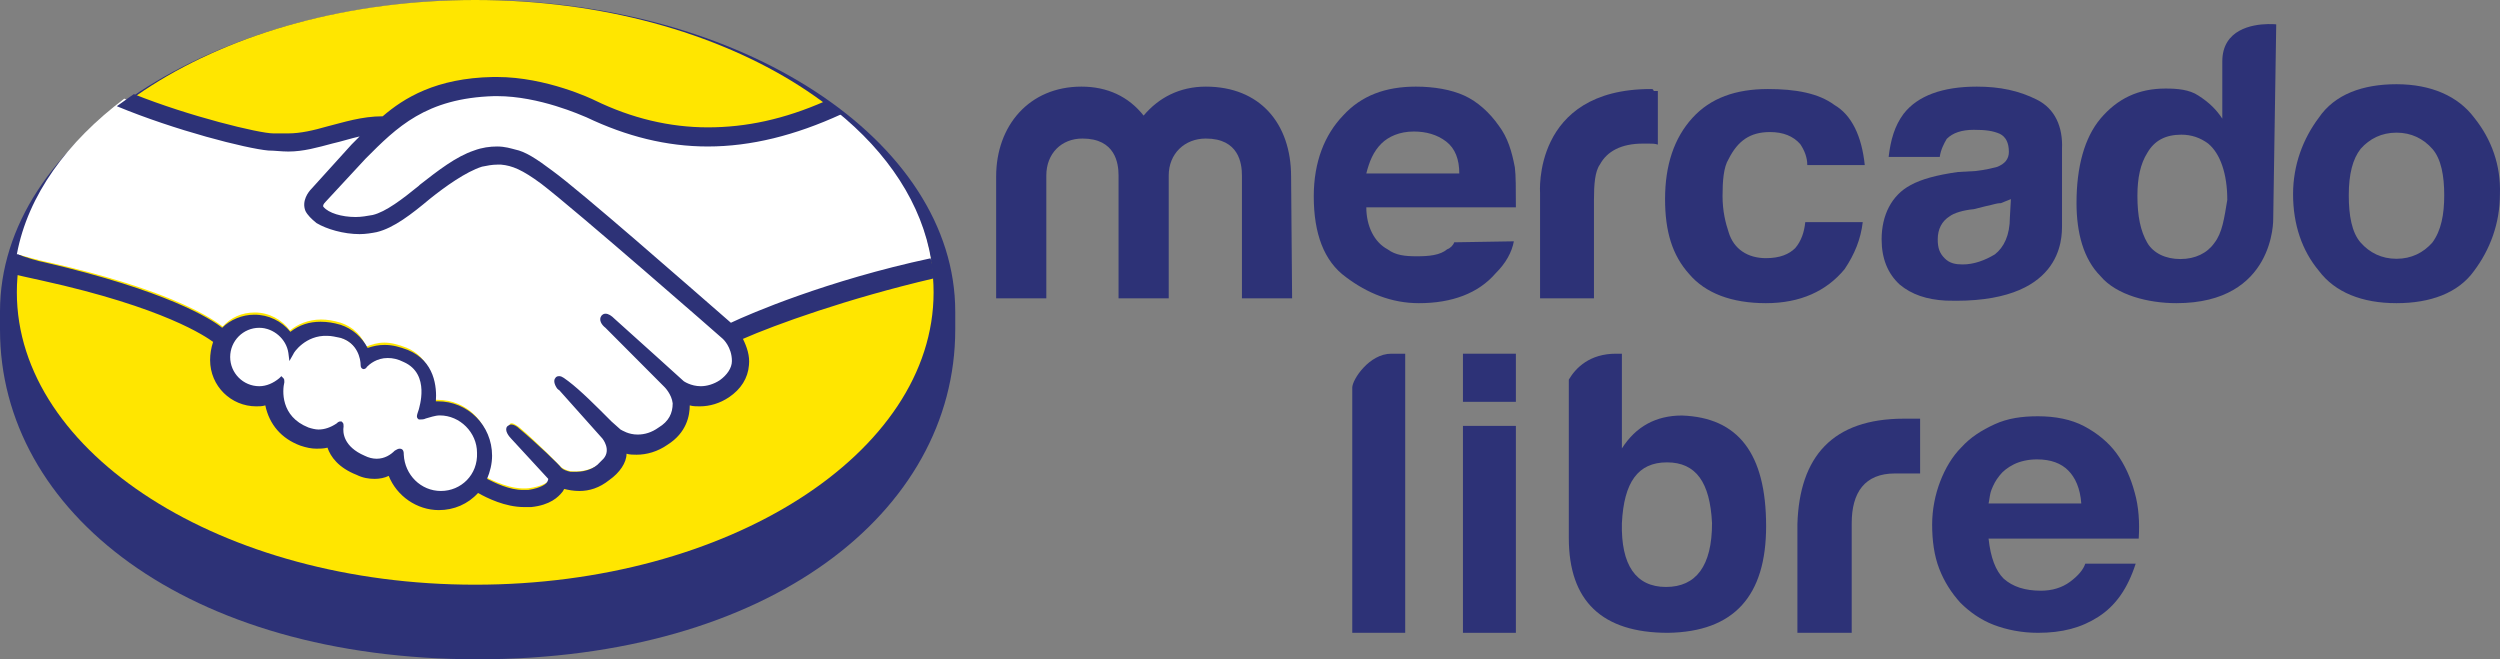 <svg width="1039" height="274" xmlns="http://www.w3.org/2000/svg" xmlns:xlink="http://www.w3.org/1999/xlink" xml:space="preserve" overflow="hidden"><rect width="100%" height="100%" fill="#808080" stroke="none"/><defs><clipPath id="clip0"><rect x="1140" y="1813" width="1039" height="274"/></clipPath></defs><g clip-path="url(#clip0)" transform="translate(-1140 -1813)"><path d="M2082.5 1823.01C2084.6 1822.96 2086 1823.12 2086 1823.12L2084.75 1903.99C2084.75 1903.99 2085.58 1939 2044.5 1939 2032.88 1939 2019.6 1935.67 2012.96 1927.75 2005.9 1920.66 2003 1909.82 2003 1897.32 2003 1882.31 2006.32 1870.22 2012.96 1862.3 2020.01 1853.96 2028.73 1849.8 2039.93 1849.8 2044.91 1849.8 2049.89 1850.21 2053.63 1852.71 2058.19 1855.63 2061.1 1858.55 2063.59 1862.3L2063.59 1838.54C2063.59 1825.1 2076.2 1823.15 2082.5 1823.01ZM2046.58 1868.97C2039.93 1868.97 2035.37 1871.47 2032.46 1876.47 2029.56 1881.06 2028.31 1886.9 2028.31 1894.4 2028.31 1902.74 2029.56 1908.99 2032.46 1913.99 2034.95 1918.16 2039.93 1920.66 2046.16 1920.66 2052.38 1920.66 2057.36 1918.16 2060.27 1913.99 2063.59 1909.82 2064.42 1903.57 2065.66 1896.07 2065.66 1885.23 2062.76 1876.89 2057.78 1872.72 2054.46 1870.22 2050.72 1868.97 2046.58 1868.97Z" fill="#2D3277" fill-rule="evenodd"/><path d="M2135.98 1848C2150.45 1848 2161.61 1853.03 2168.22 1861.84 2175.66 1871.06 2179.38 1881.97 2178.97 1893.71 2178.97 1905.87 2174.84 1916.77 2168.22 1925.58 2161.61 1934.81 2150.04 1939 2135.98 1939 2121.52 1939 2110.36 1934.39 2103.75 1925.58 2096.72 1917.19 2093 1906.29 2093 1893.71 2093 1881.55 2097.13 1870.65 2103.75 1861.84 2110.36 1852.19 2121.93 1848 2135.98 1848ZM2135.98 1868.13C2129.78 1868.13 2124.82 1870.65 2121.1 1874.84 2117.8 1879.03 2116.15 1885.32 2116.15 1894.13 2116.15 1902.52 2117.39 1909.65 2121.1 1913.84 2124.82 1918.03 2129.78 1920.55 2135.98 1920.55 2142.18 1920.55 2147.14 1918.03 2150.86 1913.84 2154.58 1908.81 2155.82 1902.1 2155.82 1894.13 2155.82 1886.16 2154.58 1879.03 2150.86 1874.84 2147.14 1870.65 2142.18 1868.13 2135.98 1868.13Z" fill="#2D3277" fill-rule="evenodd"/><path d="M1589.44 1849C1600.28 1849 1609.04 1853.15 1615.29 1861.04 1621.55 1853.57 1630.3 1849 1641.14 1849 1663.66 1849 1676.58 1864.36 1676.58 1886.36L1677 1937 1656.15 1937 1656.15 1885.94C1656.15 1880.96 1654.9 1870.58 1641.14 1870.58 1632.39 1870.58 1625.72 1876.81 1625.72 1885.94L1625.72 1937 1604.87 1937 1604.87 1885.94C1604.87 1880.96 1603.62 1870.58 1589.86 1870.58 1581.1 1870.58 1574.85 1876.81 1574.85 1885.94L1574.85 1937 1554 1937 1554 1886.36C1554 1865.19 1567.76 1849 1589.44 1849Z" fill="#2D3277" fill-rule="evenodd"/><path d="M1728.42 1849C1735.98 1849 1743.12 1850.24 1748.58 1852.73 1754.04 1855.22 1759.08 1859.78 1762.86 1865.18 1766.64 1870.15 1768.32 1875.96 1769.58 1882.59 1770 1885.91 1770 1891.72 1770 1899.18L1707.84 1899.18C1707.84 1907.06 1711.2 1913.7 1716.66 1916.6 1720.02 1919.09 1723.8 1919.51 1728.84 1919.51 1733.88 1919.51 1738.5 1919.09 1741.44 1916.6 1742.7 1916.19 1743.96 1914.95 1744.38 1913.7L1769.16 1913.29C1768.32 1917.85 1765.8 1922.41 1761.6 1926.56 1754.46 1934.85 1743.54 1939 1729.68 1939 1718.34 1939 1708.26 1934.85 1699.44 1928.22 1690.2 1921.58 1686 1909.97 1686 1894.62 1686 1880.11 1690.62 1868.91 1698.18 1861.03 1705.74 1852.73 1715.82 1849 1728.42 1849ZM1727.58 1867.66C1721.7 1867.66 1717.08 1869.74 1714.14 1872.64 1710.78 1875.96 1709.1 1880.11 1707.84 1885.08L1746.48 1885.08C1746.48 1879.28 1744.8 1874.71 1741.02 1871.81 1737.24 1868.91 1732.62 1867.66 1727.58 1867.66Z" fill="#2D3277" fill-rule="evenodd"/><path d="M1961.56 1849C1971.14 1849 1979.06 1850.67 1986.55 1854.43 1994.05 1858.19 1997.38 1865.7 1996.97 1874.89L1996.97 1906.61C1996.97 1912.04 1997.38 1939.6 1948.65 1937.93 1940.74 1937.51 1934.49 1935.42 1929.5 1931.25 1924.5 1926.65 1922 1920.39 1922 1912.46 1922 1902.44 1926.16 1894.09 1934.08 1889.91 1938.66 1887.41 1944.91 1885.74 1953.65 1884.49L1961.15 1884.07C1964.9 1883.65 1968.23 1882.82 1969.89 1882.4 1973.23 1881.15 1974.89 1879.06 1974.89 1876.14 1974.89 1872.38 1973.64 1869.88 1971.14 1868.62 1968.23 1867.37 1965.31 1866.95 1960.32 1866.95 1955.32 1866.95 1951.57 1868.2 1949.07 1870.71 1947.82 1872.8 1946.57 1875.3 1946.16 1878.22L1924.92 1878.22C1925.75 1871.13 1927.41 1865.28 1931.16 1860.27 1936.99 1852.76 1947.4 1849 1961.56 1849ZM1975.73 1895.76C1974.48 1896.18 1972.81 1897.01 1971.56 1897.43 1969.48 1897.43 1967.81 1898.27 1965.31 1898.68L1960.32 1899.93C1955.73 1900.35 1951.99 1901.6 1950.32 1902.86 1946.99 1904.94 1945.32 1908.28 1945.32 1912.46 1945.32 1916.22 1946.16 1918.3 1948.24 1920.39 1950.32 1922.48 1952.82 1922.9 1955.73 1922.9 1960.32 1922.9 1964.9 1921.23 1969.06 1918.72 1972.81 1915.8 1975.31 1910.79 1975.31 1903.27L1975.73 1895.76Z" fill="#2D3277" fill-rule="evenodd"/><path d="M1826.1 1850C1826.93 1850 1826.93 1850 1827.34 1850.83L1829 1850.83 1829 1873.09C1827.76 1872.68 1826.51 1872.68 1825.27 1872.68L1822.78 1872.68C1813.65 1872.68 1807.84 1875.98 1804.94 1881.34 1802.86 1884.22 1802.45 1889.58 1802.45 1896.18L1802.45 1937 1780.05 1937 1780.05 1893.29C1780.05 1893.29 1776.73 1850 1826.1 1850Z" fill="#2D3277" fill-rule="evenodd"/><path d="M1874.76 1850C1886.08 1850 1895.72 1851.66 1902.42 1856.65 1909.55 1860.81 1913.74 1869.55 1915 1881.61L1891.11 1881.61C1891.11 1878.28 1889.85 1875.37 1888.17 1872.87 1885.24 1869.55 1881.05 1867.88 1875.6 1867.88 1867.21 1867.88 1862.18 1871.63 1858.41 1879.11 1856.31 1882.44 1855.89 1888.26 1855.89 1894.5 1855.89 1900.74 1857.15 1905.73 1858.41 1909.47 1860.51 1916.54 1866.37 1920.29 1873.92 1920.29 1879.79 1920.29 1883.56 1918.62 1886.08 1916.13 1888.59 1913.21 1889.85 1909.47 1890.27 1905.31L1914.16 1905.31C1913.32 1912.38 1910.81 1918.62 1906.62 1924.86 1899.07 1934.01 1888.17 1939 1873.92 1939 1859.67 1939 1848.77 1934.84 1842.06 1926.94 1834.93 1919.04 1832 1909.06 1832 1895.75 1832 1881.61 1835.77 1870.38 1843.32 1862.06 1850.86 1853.74 1861.34 1850 1874.76 1850Z" fill="#2D3277" fill-rule="evenodd"/><path d="M1718.19 1960 1724 1960 1724 2076 1702 2076 1702 1974.09C1702 1970.77 1709.06 1960 1718.19 1960Z" fill="#2D3277" fill-rule="evenodd"/><path d="M1748 1960 1770 1960 1770 1980 1748 1980 1748 1960Z" fill="#2D3277" fill-rule="evenodd"/><path d="M1811.56 1960 1814.06 1960 1814.06 1999.36C1819.89 1990.24 1828.21 1985.69 1839.04 1985.69 1862.35 1986.51 1874 2001.43 1874 2031.67 1874 2060.67 1860.68 2075.59 1833.21 2076 1805.74 2076 1792 2062.74 1792 2036.64L1792 1970.77C1794.91 1965.8 1800.74 1960 1811.56 1960ZM1832.79 2005.16C1820.72 2005.16 1814.89 2013.44 1814.06 2030.43 1813.64 2047.83 1819.89 2056.94 1832.38 2056.94 1844.86 2056.94 1851.52 2048.24 1851.52 2030.43 1850.69 2013.44 1844.86 2005.16 1832.79 2005.16Z" fill="#2D3277" fill-rule="evenodd"/><path d="M1986.97 1986C1994.09 1986 2000.79 1987.25 2006.24 1990.17 2011.68 1993.08 2016.29 1996.83 2019.64 2001.42 2022.99 2006 2025.5 2011.42 2027.17 2017.67 2028.85 2023.5 2029.27 2030.17 2028.85 2036.83L1966.45 2036.83C1967.29 2044.75 1969.38 2050.17 1972.73 2053.5 1976.5 2056.83 1981.53 2058.5 1988.23 2058.5 1992.83 2058.5 1997.02 2057.25 2000.37 2054.75 2003.72 2052.25 2005.82 2049.75 2006.65 2047.25L2027.59 2047.25C2024.24 2057.67 2019.22 2064.75 2012.1 2069.33 2004.98 2073.92 1997.02 2076 1986.97 2076 1980.27 2076 1973.99 2074.75 1968.55 2072.67 1963.1 2070.58 1958.49 2067.25 1954.73 2063.5 1950.96 2059.33 1948.03 2054.75 1945.93 2049.33 1943.84 2043.92 1943 2037.67 1943 2031 1943 2024.75 1944.26 2018.5 1946.35 2013.08 1948.44 2007.67 1951.38 2002.67 1955.14 1998.92 1958.91 1994.75 1963.52 1991.83 1968.96 1989.33 1974.41 1986.83 1980.27 1986 1986.97 1986ZM1986.55 2003.92C1982.78 2003.92 1979.43 2004.75 1976.92 2006 1974.41 2007.25 1972.31 2008.92 1971.06 2010.58 1969.38 2012.67 1968.55 2014.33 1967.71 2016.42 1966.87 2018.5 1966.87 2020.58 1966.45 2022.25L2004.98 2022.25C2004.56 2016 2002.47 2011.42 1999.53 2008.5 1996.6 2005.58 1992.42 2003.92 1986.55 2003.92Z" fill="#2D3277" fill-rule="evenodd"/><path d="M1931.31 1987 1938 1987 1938 2009.77 1927.55 2009.77C1915.01 2009.77 1909.57 2017.63 1909.57 2030.47L1909.57 2076 1887 2076 1887 2030.88C1887.84 2002.73 1901.63 1987 1931.31 1987Z" fill="#2D3277" fill-rule="evenodd"/><path d="M1748 1990 1770 1990 1770 2076 1748 2076 1748 1990Z" fill="#2D3277" fill-rule="evenodd"/><path d="M1338.5 1813C1448.18 1813 1537 1871.3 1537 1942.5L1537 1950C1537 2025.79 1459.85 2087 1338.5 2087 1217.56 2087 1140 2025.79 1140 1950L1140 1942.5C1140 1871.3 1228.82 1813 1338.5 1813Z" fill="#2D3277" fill-rule="evenodd"/><path d="M1528 1934.5C1528 2001.49 1442.55 2056 1337.5 2056 1232.45 2056 1147 2001.49 1147 1934.5 1147 1867.51 1232.45 1813 1337.5 1813 1442.55 1813 1528 1867.51 1528 1934.5Z" fill="#FFE600" fill-rule="evenodd"/><path d="M1274.23 1895.87C1274.23 1895.87 1272.15 1897.94 1273.4 1899.59 1276.32 1903.32 1285.5 1905.39 1295.09 1903.32 1300.51 1902.08 1308.02 1896.28 1314.69 1890.9 1322.2 1885.11 1329.71 1878.91 1337.22 1876.84 1345.14 1874.36 1350.15 1875.6 1353.48 1876.42 1357.24 1877.67 1361.41 1880.15 1368.5 1885.11 1381.43 1894.63 1433.99 1940.14 1443.16 1948 1450.25 1944.69 1482.79 1931.04 1527 1921.11 1523.25 1897.94 1509.06 1876.42 1487.38 1859.05 1457.34 1871.46 1420.22 1878.08 1383.93 1860.7 1383.93 1860.7 1364.33 1851.6 1344.72 1852.01 1315.94 1852.84 1303.85 1864.84 1290.5 1878.08Z" fill="#FFFFFF" fill-rule="evenodd"/><path d="M1440.8 1953.3C1440.38 1952.89 1379.04 1899.48 1365.26 1889.05 1357.33 1883.21 1352.74 1881.54 1348.15 1880.7 1345.65 1880.29 1342.31 1880.7 1339.81 1881.54 1333.55 1883.21 1324.78 1889.05 1317.27 1894.89 1309.34 1901.15 1302.25 1906.99 1295.57 1908.24 1286.81 1910.33 1276.37 1907.82 1271.78 1904.49 1269.7 1903.23 1268.44 1901.57 1267.61 1899.9 1265.94 1895.72 1269.28 1892.39 1269.7 1891.97L1286.39 1873.61 1292.23 1867.77C1286.81 1868.6 1281.8 1869.86 1276.79 1871.11 1270.53 1872.78 1264.69 1874.44 1258.84 1874.44 1256.34 1874.44 1242.99 1872.36 1240.48 1871.52 1225.04 1867.35 1211.69 1863.18 1191.65 1854 1167.87 1871.94 1151.59 1894.06 1147 1918.67 1150.34 1919.51 1156.18 1921.18 1158.27 1921.59 1212.52 1933.69 1229.21 1946.21 1232.55 1948.71 1235.89 1944.96 1240.48 1942.87 1245.91 1942.87 1251.75 1942.87 1257.18 1945.79 1260.51 1950.38 1263.44 1947.88 1268.03 1945.79 1273.45 1945.79 1275.96 1945.79 1278.46 1946.21 1281.38 1947.05 1287.64 1949.13 1290.56 1953.3 1292.23 1957.06 1294.32 1956.23 1296.82 1955.39 1299.74 1955.39 1302.66 1955.39 1305.59 1956.23 1308.92 1957.48 1318.94 1961.65 1320.61 1971.66 1319.77 1979.17L1321.86 1979.17C1333.96 1979.17 1343.56 1988.77 1343.56 2000.87 1343.56 2004.63 1342.73 2007.96 1341.06 2010.88 1344.4 2012.55 1352.33 2016.73 1359.84 2015.89 1365.68 2015.06 1367.77 2013.39 1368.6 2012.14 1369.02 2011.3 1369.85 2010.47 1369.02 2009.63L1353.58 1992.53C1353.58 1992.53 1351.07 1990.02 1351.91 1989.19 1352.74 1988.35 1354.41 1989.6 1355.66 1990.44 1363.59 1997.11 1372.78 2006.71 1372.78 2006.71 1372.78 2006.71 1373.61 2007.96 1376.95 2008.8 1379.87 2009.22 1385.3 2008.8 1389.05 2005.88 1389.89 2005.04 1391.14 2004.21 1391.56 2003.37 1395.31 1998.37 1391.14 1993.36 1391.14 1993.36L1373.19 1973.33C1373.19 1973.33 1370.69 1970.83 1371.52 1969.99 1372.36 1969.16 1374.03 1970.41 1375.28 1971.25 1381.12 1975.84 1389.05 1984.18 1396.56 1991.69 1398.23 1992.94 1404.91 1997.11 1413.67 1991.27 1419.1 1987.52 1420.35 1983.35 1419.93 1980.01 1419.52 1975.84 1416.18 1972.5 1416.18 1972.5L1391.97 1947.88C1391.97 1947.88 1389.47 1945.79 1390.3 1944.54 1391.14 1943.71 1392.81 1944.96 1394.06 1945.79 1401.99 1952.47 1422.85 1971.66 1422.85 1971.66 1423.27 1971.66 1430.37 1977.09 1439.55 1971.25 1442.89 1969.16 1444.97 1966.24 1444.97 1962.48 1445.39 1957.06 1440.8 1953.3 1440.8 1953.3Z" fill="#FFFFFF" fill-rule="evenodd"/><path d="M1322.46 1984.75C1318.74 1984.75 1314.61 1986.83 1314.2 1986.83 1313.78 1986.83 1314.2 1985.16 1314.61 1984.33 1315.02 1983.5 1319.98 1968.54 1308 1963.13 1298.9 1958.98 1293.11 1963.55 1291.46 1965.63 1291.05 1966.04 1290.63 1966.04 1290.63 1965.63 1290.63 1963.13 1289.39 1955.65 1281.13 1953.16 1269.55 1949.42 1262.52 1957.73 1260.46 1960.64 1259.63 1953.99 1254.26 1949 1247.23 1949 1239.79 1949 1234 1954.82 1234 1962.3 1234 1969.78 1239.79 1975.6 1247.23 1975.6 1250.95 1975.6 1253.84 1974.36 1256.32 1971.86L1256.32 1972.28C1255.91 1975.6 1254.67 1987.66 1267.07 1992.23 1272.03 1994.31 1276.17 1992.65 1279.89 1990.15 1281.13 1989.32 1281.13 1989.74 1281.13 1990.57 1280.71 1993.48 1281.13 2000.13 1290.63 2003.87 1297.66 2006.78 1301.8 2003.87 1304.28 2001.37 1305.52 2000.13 1305.93 2000.54 1305.93 2002.21 1306.34 2010.93 1313.78 2018 1322.46 2018 1331.56 2018 1339 2010.52 1339 2001.37 1339 1992.23 1331.56 1984.75 1322.46 1984.75Z" fill="#FFFFFF" fill-rule="evenodd"/><path d="M1443.76 1947.14C1424.99 1930.81 1381.62 1892.72 1369.53 1883.93 1362.86 1878.91 1358.27 1875.98 1354.1 1875.14 1352.43 1874.72 1349.93 1873.88 1346.59 1873.88 1343.67 1873.88 1340.34 1874.3 1337 1875.56 1329.49 1878.07 1321.99 1883.93 1314.48 1889.79L1314.06 1890.21C1307.39 1895.65 1300.3 1901.09 1294.88 1902.35 1292.38 1902.77 1290.29 1903.19 1287.79 1903.19 1281.95 1903.19 1276.53 1901.51 1274.45 1899 1274.03 1898.58 1274.45 1897.74 1275.28 1896.91L1291.96 1878.91C1304.89 1865.93 1316.98 1853.79 1345.34 1852.95L1346.59 1852.95C1364.11 1852.95 1381.62 1860.91 1383.71 1861.74 1400.39 1869.7 1417.07 1873.88 1434.17 1873.88 1452.1 1873.88 1470.45 1869.28 1489.63 1860.49 1487.55 1858.81 1485.05 1856.72 1482.96 1855.05 1465.86 1862.58 1450.02 1865.93 1434.17 1865.93 1418.32 1865.93 1402.47 1862.16 1387.04 1854.63 1386.21 1854.21 1367.03 1845 1346.59 1845L1344.92 1845C1321.15 1845.42 1307.81 1853.79 1299.05 1861.33 1290.29 1861.33 1282.79 1863.84 1276.11 1865.51 1270.28 1867.19 1264.85 1868.44 1259.85 1868.44L1253.59 1868.44C1247.76 1868.44 1218.56 1861.33 1195.63 1852.12 1193.12 1853.79 1191.04 1855.46 1188.54 1857.14 1212.73 1867.19 1242.33 1874.72 1251.51 1875.56 1254.01 1875.56 1256.93 1875.98 1259.85 1875.98 1266.11 1875.98 1271.94 1874.3 1278.2 1872.63 1281.95 1871.79 1285.71 1870.54 1289.46 1869.7L1286.12 1873.05 1269.44 1891.47C1268.19 1892.72 1265.27 1896.49 1266.94 1900.67 1267.77 1902.35 1269.44 1904.02 1271.53 1905.7 1275.7 1908.21 1282.79 1910.3 1289.46 1910.3 1291.96 1910.3 1294.46 1909.88 1296.55 1909.47 1303.64 1907.79 1311.14 1901.93 1318.65 1895.65 1324.91 1890.63 1333.66 1884.35 1340.34 1882.26 1342.42 1881.84 1344.51 1881.42 1346.59 1881.42L1348.26 1881.42C1352.85 1881.84 1357.02 1883.51 1364.94 1889.37 1378.7 1899.84 1440.01 1953.42 1440.42 1953.84 1440.42 1953.84 1444.18 1957.19 1444.18 1963.05 1444.18 1965.98 1442.09 1968.91 1439.17 1971 1436.67 1972.67 1433.75 1973.51 1431.25 1973.51 1427.08 1973.51 1424.16 1971.42 1424.16 1971.42 1424.16 1971.42 1402.89 1952.16 1395.38 1945.47 1394.13 1944.21 1392.88 1943.37 1391.63 1943.37 1390.8 1943.37 1390.38 1943.79 1389.96 1944.21 1388.71 1945.88 1389.96 1947.98 1391.63 1949.23L1416.24 1973.93C1416.24 1973.93 1419.16 1976.86 1419.57 1980.63 1419.57 1984.81 1417.9 1988.16 1413.73 1990.67 1410.81 1992.77 1407.9 1993.6 1404.98 1993.6 1401.22 1993.6 1398.72 1991.93 1397.89 1991.51L1394.13 1988.16C1387.88 1981.88 1381.21 1975.19 1376.2 1971.42 1374.95 1970.58 1373.7 1969.33 1372.45 1969.33 1372.03 1969.33 1371.2 1969.33 1370.78 1970.16 1370.36 1970.58 1369.95 1971.84 1371.2 1973.93 1371.61 1974.77 1372.45 1975.19 1372.45 1975.19L1390.38 1995.28C1390.38 1995.28 1394.13 1999.88 1390.8 2003.65L1389.96 2004.49 1388.29 2006.16C1385.38 2008.68 1381.21 2009.09 1379.54 2009.09L1377.04 2009.09C1375.37 2008.68 1374.12 2008.26 1373.28 2007.42 1372.45 2006.16 1363.27 1997.37 1355.77 1991.09 1354.93 1990.26 1353.68 1989.42 1352.43 1989.42 1352.01 1989.42 1351.18 1989.84 1350.76 1990.26 1349.51 1991.93 1351.6 1994.44 1352.43 1995.28L1367.86 2012.02C1367.86 2012.02 1367.86 2012.44 1367.44 2013.28 1367.03 2014.12 1364.94 2015.79 1359.52 2016.63L1357.43 2016.63C1351.6 2016.63 1345.76 2013.7 1342.42 2012.02 1343.67 2009.09 1344.51 2005.74 1344.51 2002.4 1344.51 1989.84 1334.5 1979.79 1321.99 1979.79L1321.15 1979.79C1321.57 1973.93 1320.74 1963.05 1309.48 1958.44 1306.14 1957.19 1303.22 1956.35 1299.88 1956.35 1297.38 1956.35 1295.3 1956.77 1292.8 1957.6 1290.29 1953 1286.54 1949.65 1281.54 1947.98 1278.62 1947.14 1276.11 1946.72 1273.19 1946.72 1268.61 1946.72 1264.44 1947.98 1260.68 1950.91 1257.01 1946.39 1251.51 1943.75 1245.67 1943.79 1240.67 1943.79 1235.66 1945.88 1232.33 1949.23 1227.74 1945.47 1208.97 1933.74 1158.51 1922.02 1156.01 1921.6 1150.59 1919.93 1147.25 1918.67 1146.83 1921.19 1146.42 1924.12 1146 1927.05 1146 1927.05 1155.18 1929.14 1157.26 1929.56 1208.55 1940.86 1225.65 1953 1228.57 1955.09 1227.74 1957.6 1227.32 1960.12 1227.32 1962.63 1227.32 1973.51 1236.08 1981.88 1246.5 1981.88 1247.76 1981.88 1249.01 1981.88 1250.26 1981.47 1251.93 1989.42 1256.93 1995.28 1264.85 1998.21 1267.36 1999.05 1269.44 1999.47 1271.53 1999.47 1272.78 1999.47 1274.45 1999.47 1276.11 1999.05 1277.36 2002.81 1280.7 2007.42 1288.21 2010.35 1290.71 2011.6 1293.21 2012.02 1295.71 2012.02 1297.8 2012.02 1299.88 2011.6 1301.55 2010.77 1304.89 2019.14 1313.23 2025 1322.4 2025 1328.66 2025 1334.5 2022.49 1338.67 2017.88 1342.42 2019.98 1349.93 2023.74 1357.85 2023.74L1360.77 2023.74C1368.69 2022.91 1372.03 2019.56 1373.7 2017.47 1374.12 2017.05 1374.12 2016.63 1374.53 2016.21 1376.2 2016.63 1378.29 2017.05 1380.79 2017.05 1384.96 2017.05 1389.13 2015.79 1393.3 2012.44 1397.47 2009.51 1400.39 2005.33 1400.39 2001.56 1401.64 2001.98 1403.31 2001.98 1404.56 2001.98 1408.73 2001.98 1413.32 2000.72 1417.49 1997.79 1425.41 1992.77 1426.66 1985.65 1426.66 1981.47 1427.91 1981.88 1429.58 1981.88 1430.83 1981.88 1435 1981.88 1439.17 1980.63 1442.93 1978.12 1447.93 1974.77 1450.85 1970.16 1451.27 1964.72 1451.68 1960.95 1450.43 1957.19 1448.76 1953.84 1462.11 1947.98 1492.14 1937.09 1528 1928.72 1528 1925.79 1527.58 1923.28 1526.75 1920.35 1483.79 1929.56 1451.68 1943.37 1443.76 1947.14ZM1323.24 2017.05C1314.9 2017.05 1308.23 2010.35 1307.81 2001.98 1307.81 2001.14 1307.81 1999.47 1306.14 1999.47 1305.31 1999.47 1304.89 1999.88 1304.05 2000.3 1302.39 2001.98 1299.88 2003.65 1296.55 2003.65 1294.88 2003.65 1293.21 2003.23 1291.54 2002.4 1282.79 1998.63 1282.37 1992.77 1282.79 1990.26 1282.79 1989.42 1282.79 1989 1282.37 1988.58L1281.95 1988.16 1281.54 1988.16C1281.12 1988.16 1280.7 1988.16 1279.87 1989 1277.36 1990.67 1274.86 1991.51 1272.36 1991.51 1271.11 1991.51 1269.44 1991.09 1268.19 1990.67 1256.51 1986.07 1257.35 1975.19 1258.18 1971.84 1258.18 1971 1258.18 1970.58 1257.76 1970.16L1256.93 1969.33 1256.1 1970.16C1253.59 1972.26 1250.67 1973.51 1247.76 1973.51 1241.08 1973.51 1235.66 1968.07 1235.66 1961.37 1235.66 1954.67 1241.08 1949.23 1247.76 1949.23 1253.59 1949.23 1259.02 1953.84 1259.85 1959.7L1260.27 1963.05 1261.93 1960.12C1261.93 1959.7 1266.94 1952.16 1276.11 1952.58 1277.78 1952.58 1279.45 1953 1281.54 1953.42 1288.62 1955.51 1289.88 1962.21 1289.88 1964.72 1289.88 1966.4 1291.13 1966.4 1291.13 1966.4 1291.54 1966.4 1292.38 1965.98 1292.38 1965.56 1293.63 1964.3 1296.55 1961.79 1301.14 1961.79 1303.22 1961.79 1305.31 1962.21 1307.81 1963.47 1319.07 1968.49 1314.06 1982.72 1314.06 1983.14 1313.23 1985.65 1312.81 1986.49 1314.06 1987.33L1314.9 1987.33C1315.31 1987.33 1316.15 1987.33 1316.98 1986.91 1318.65 1986.49 1320.74 1985.65 1322.82 1985.65 1331.16 1985.65 1338.25 1992.77 1338.25 2001.14 1338.67 2010.35 1331.58 2017.05 1323.24 2017.05Z" fill="#2D3277" fill-rule="evenodd"/></g></svg>